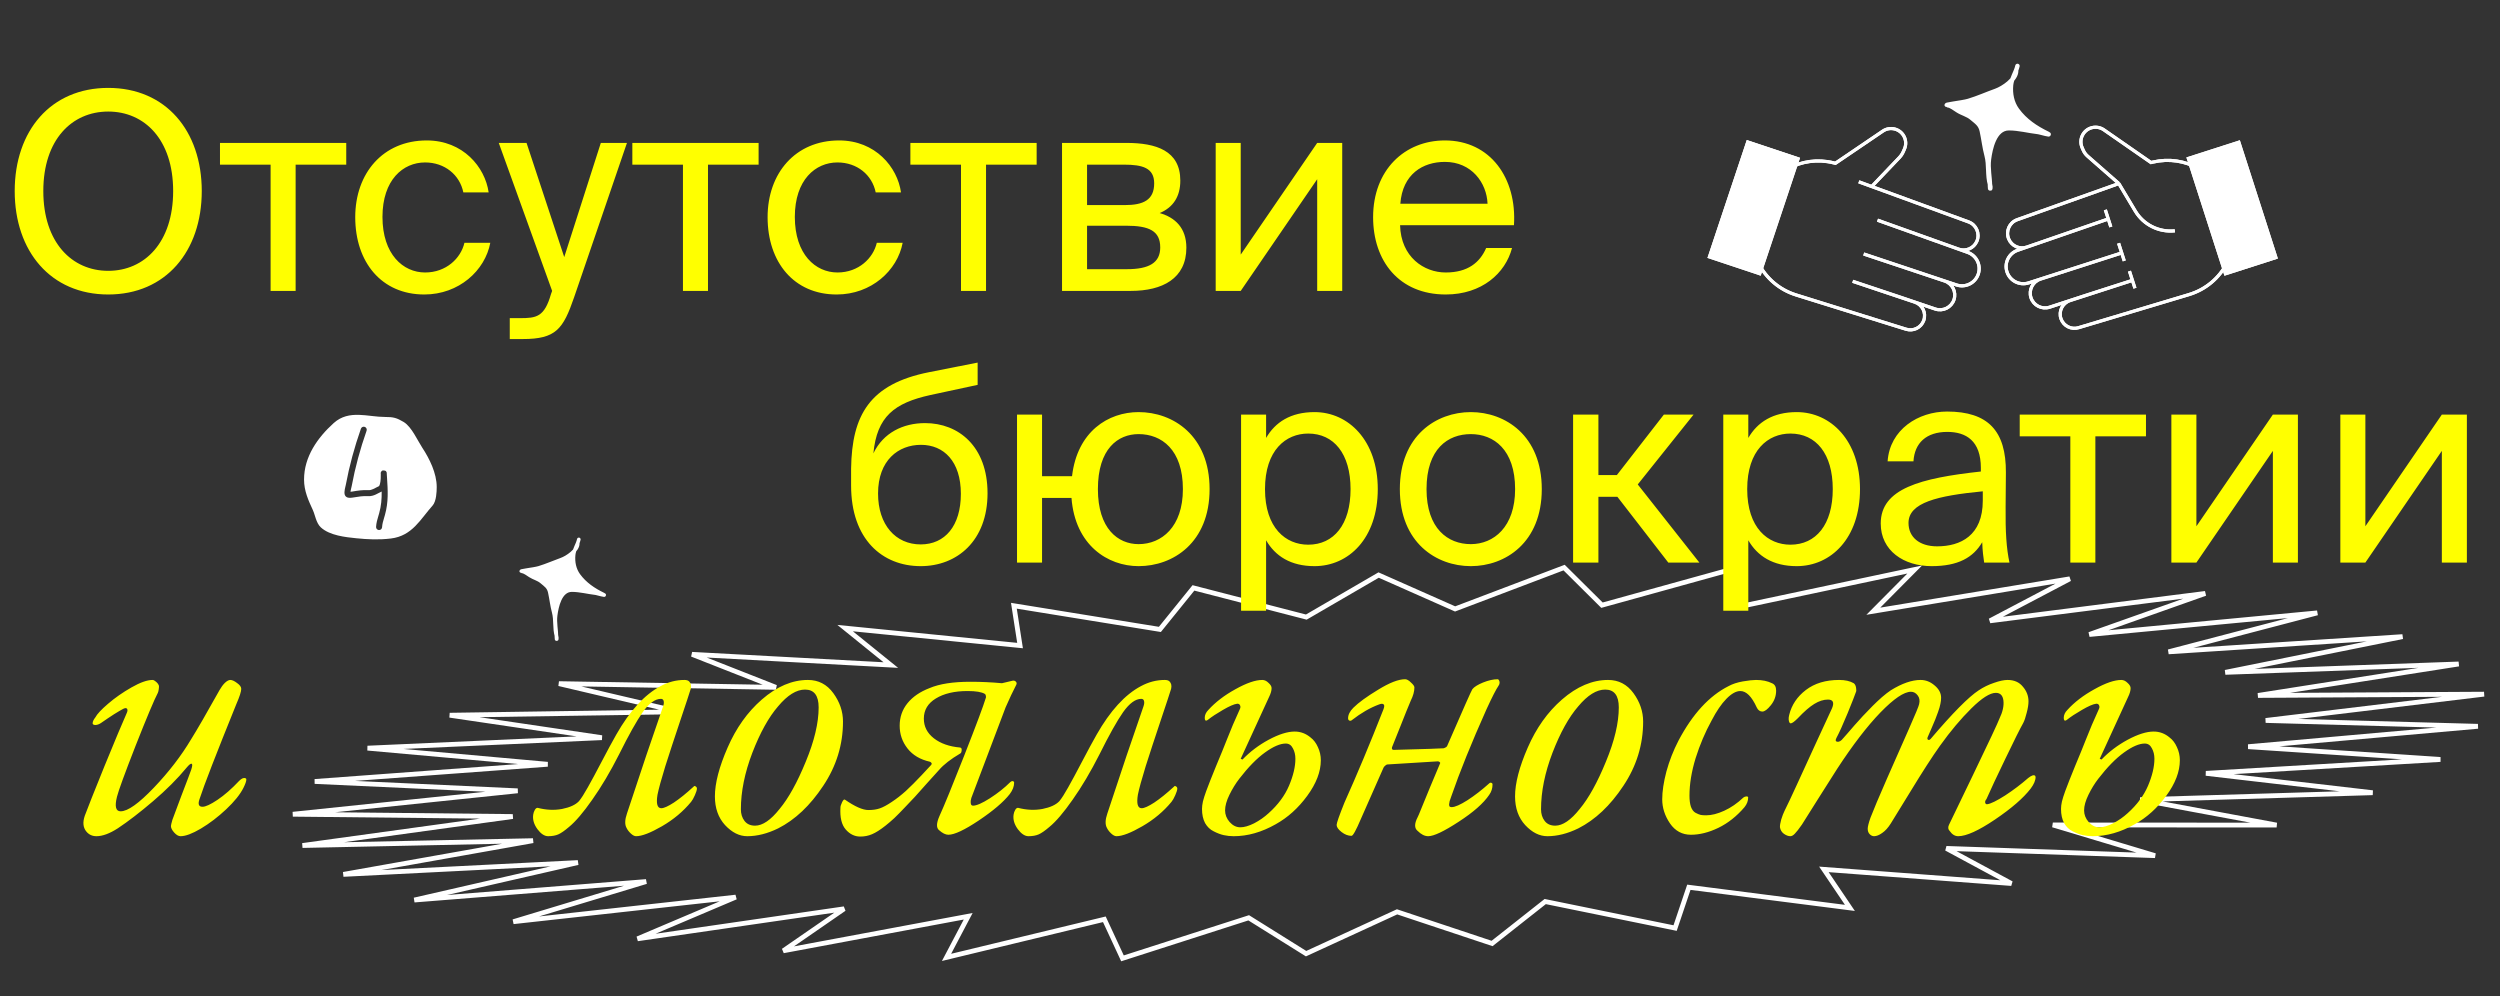 <?xml version="1.0" encoding="UTF-8"?> <svg xmlns="http://www.w3.org/2000/svg" width="2078" height="828" viewBox="0 0 2078 828" fill="none"><rect x="0" y="0" width="2078" height="828" fill="#333333" stroke="none"/> <g clip-path="url(#clip0_1183_62)"> <path d="M1145.91 477.978L1209.48 506.141L1300.08 471.774L1331.57 503.028L1450.05 470.222L1448.57 503.667L1591.52 473.368L1557.11 508.042L1720.42 481.12L1654.06 516.026L1833.03 493.256L1736.64 527.39L1926.12 509.426L1802.47 541.805L1997.01 529.165L1849.66 558.859L2043.66 551.906L1876.85 578.06L2064.73 576.994L1883.25 598.855L2059.62 603.708L1868.69 620.647L2028.46 631.278L1833.58 642.809L1972.16 658.912L1778.93 664.702L1892.33 685.815L1706.32 685.698L1791.28 711.213L1617.83 705.193L1671.9 734.375L1516.01 722.624L1537.64 754.635L1403.78 737.492L1392.35 771.41L1284.39 749.368L1240.22 784.218L1161.25 757.91L1085.62 792.689L1037.92 762.873L933.005 796.581L917.939 764.114L786.756 795.781L804.763 761.598L651.084 790.312L701.646 755.396L529.893 780.332L611.555 745.688L426.669 766.128L537.082 732.751L344.381 748.109L480.369 716.96L285.396 726.792L443.047 698.767L251.413 702.791L426.191 678.697L243.407 676.796L430.285 657.326L261.61 649.556L455.211 635.27L305.498 621.854L500.253 613.162L373.809 594.487L564.114 591.64L464.576 568.242L644.957 571.322L575.189 543.874L740.457 552.792L702.466 522.085L847.867 536.584L842.746 503.5L964.096 523.164L991.992 488.656L1085.8 512.918L1145.91 477.978Z" stroke="white" stroke-width="4"></path> <path d="M36.002 158.805C36.002 201.563 59.781 225.114 89.963 225.114C120.145 225.114 143.925 201.563 143.925 158.805C143.925 116.047 120.145 92.725 89.963 92.725C59.781 92.725 36.002 116.047 36.002 158.805ZM167.705 158.805C167.705 208.88 137.752 244.778 89.963 244.778C42.175 244.778 12.222 208.88 12.222 158.805C12.222 108.73 42.175 73.061 89.963 73.061C137.752 73.061 167.705 108.73 167.705 158.805ZM287.799 136.854H245.727V241.806H224.92V136.854H182.848V118.791H287.799V136.854ZM354.721 116.733C384.903 116.733 403.195 138.912 406.167 159.948H385.131C382.159 145.315 369.583 135.025 353.349 135.025C335.057 135.025 317.908 149.43 317.908 180.298C317.908 211.395 335.057 226.486 353.349 226.486C370.955 226.486 383.074 214.596 386.046 201.792H407.539C403.195 224.885 381.473 244.778 352.663 244.778C317.222 244.778 295.271 218.026 295.271 180.527C295.271 143.943 318.365 116.733 354.721 116.733ZM423.718 281.82V264.442H432.178C445.897 264.442 452.528 263.528 458.016 244.321L458.931 241.806L414.572 118.791H437.666L468.991 213.681L499.402 118.791H521.124L477.223 247.065C468.077 273.588 462.132 281.82 434.465 281.82H423.718ZM630.553 136.854H588.481V241.806H567.674V136.854H525.602V118.791H630.553V136.854ZM697.475 116.733C727.657 116.733 745.949 138.912 748.922 159.948H727.886C724.913 145.315 712.337 135.025 696.103 135.025C677.811 135.025 660.662 149.43 660.662 180.298C660.662 211.395 677.811 226.486 696.103 226.486C713.709 226.486 725.828 214.596 728.8 201.792H750.294C745.949 224.885 724.227 244.778 695.417 244.778C659.976 244.778 638.026 218.026 638.026 180.527C638.026 143.943 661.119 116.733 697.475 116.733ZM861.661 136.854H819.589V241.806H798.782V136.854H756.71V118.791H861.661V136.854ZM882.756 118.791H936.261C960.955 118.791 981.077 125.193 981.077 150.116C981.077 163.149 975.36 172.296 963.928 177.097C976.732 180.756 986.107 189.444 986.107 205.907C986.107 231.516 966.214 241.806 939.919 241.806H882.756V118.791ZM903.564 170.466H934.889C950.209 170.466 959.355 166.351 959.355 152.403C959.355 139.598 949.751 136.854 934.203 136.854H903.564V170.466ZM903.564 187.615V223.742H936.718C955.01 223.742 964.385 218.483 964.385 205.679C964.385 191.96 955.239 187.615 936.032 187.615H903.564ZM1094.85 241.806V148.973L1031.29 241.806H1010.48V118.791H1031.29V211.624L1094.85 118.791H1115.66V241.806H1094.85ZM1258.4 187.158H1163.74C1164.42 213.681 1183.63 226.486 1201.69 226.486C1219.98 226.486 1230.04 218.255 1235.3 206.136H1256.8C1251.31 227.172 1231.64 244.778 1201.69 244.778C1162.82 244.778 1141.33 216.883 1141.33 180.527C1141.33 141.428 1167.39 116.733 1201.01 116.733C1238.73 116.733 1260.91 148.058 1258.4 187.158ZM1201.01 134.568C1182.71 134.568 1165.79 144.629 1163.96 169.323H1236.45C1235.76 151.946 1223.18 134.568 1201.01 134.568Z" fill="#FFFF00"></path> <path d="M768.94 351.681C796.835 351.681 820.844 371.116 820.844 409.987C820.844 449.544 795.464 470.58 765.281 470.58C733.499 470.58 707.433 448.401 707.433 403.585V389.409C708.119 345.05 722.752 319.212 772.141 309.38L812.612 301.378V319.898L773.284 328.358C743.331 334.989 728.926 346.193 725.953 376.833C734.185 359.684 750.648 351.681 768.94 351.681ZM765.281 452.516C785.403 452.516 798.665 437.197 798.665 410.444C798.665 383.464 784.488 369.744 765.51 369.744C746.761 369.744 729.84 382.549 729.84 410.216C729.84 436.282 744.474 452.516 765.281 452.516ZM946.413 342.535C974.994 342.535 1005.41 361.97 1005.41 406.557C1005.41 451.144 974.994 470.58 946.413 470.58C920.804 470.58 893.594 453.202 890.622 413.874H866.156V467.607H845.349V344.593H866.156V395.811H891.079C895.424 358.541 921.261 342.535 946.413 342.535ZM946.413 452.288C965.391 452.288 983.226 438.111 983.226 406.557C983.226 373.632 965.391 360.827 946.413 360.827C929.264 360.827 912.573 372.946 912.573 406.557C912.573 439.483 929.264 452.288 946.413 452.288ZM1031.58 344.593H1052.38V364.028C1059.93 350.995 1072.73 342.535 1092.63 342.535C1120.98 342.535 1145.21 366.315 1145.21 406.557C1145.21 447.486 1120.98 470.58 1092.63 470.58C1072.73 470.58 1059.93 462.12 1052.38 449.087V507.621H1031.58V344.593ZM1051.47 406.557C1051.47 439.026 1068.85 452.745 1087.37 452.745C1108.63 452.745 1122.58 436.053 1122.58 406.557C1122.58 377.061 1108.63 360.37 1087.37 360.37C1068.85 360.37 1051.47 374.089 1051.47 406.557ZM1185.73 406.557C1185.73 439.483 1203.56 452.288 1222.54 452.288C1241.52 452.288 1259.36 438.111 1259.36 406.557C1259.36 373.632 1241.52 360.827 1222.54 360.827C1203.56 360.827 1185.73 372.946 1185.73 406.557ZM1222.54 342.535C1251.12 342.535 1281.53 361.97 1281.53 406.557C1281.53 451.144 1251.12 470.58 1222.54 470.58C1193.96 470.58 1163.55 451.144 1163.55 406.557C1163.55 361.97 1193.96 342.535 1222.54 342.535ZM1386.68 467.607L1344.38 412.96H1328.6V467.607H1307.56V344.593H1328.6V394.896H1343.92L1383.02 344.593H1407.71L1361.3 402.67L1412.52 467.607H1386.68ZM1432.39 344.593H1453.19V364.028C1460.74 350.995 1473.54 342.535 1493.44 342.535C1521.79 342.535 1546.03 366.315 1546.03 406.557C1546.03 447.486 1521.79 470.58 1493.44 470.58C1473.54 470.58 1460.74 462.12 1453.19 449.087V507.621H1432.39V344.593ZM1452.28 406.557C1452.28 439.026 1469.66 452.745 1488.18 452.745C1509.44 452.745 1523.39 436.053 1523.39 406.557C1523.39 377.061 1509.44 360.37 1488.18 360.37C1469.66 360.37 1452.28 374.089 1452.28 406.557ZM1648.09 416.161V408.387C1610.36 412.045 1586.35 417.761 1586.35 434.682C1586.35 446.343 1595.27 454.117 1610.13 454.117C1629.57 454.117 1648.09 445.2 1648.09 416.161ZM1605.56 470.58C1582.47 470.58 1563.26 457.775 1563.26 435.139C1563.26 406.1 1596.19 397.411 1646.49 391.924V388.951C1646.49 366.315 1634.14 358.998 1618.59 358.998C1601.22 358.998 1591.38 368.144 1590.47 383.464H1568.98C1570.81 356.94 1594.59 342.078 1618.37 342.078C1652.43 342.078 1667.53 358.083 1667.3 392.838L1667.07 421.191C1666.84 441.998 1667.75 455.946 1670.27 467.607H1649.23C1648.55 463.034 1647.86 458.004 1647.63 450.687C1640.09 463.492 1627.51 470.58 1605.56 470.58ZM1783.74 362.656H1741.67V467.607H1720.86V362.656H1678.79V344.593H1783.74V362.656ZM1889.21 467.607V374.775L1825.65 467.607H1804.84V344.593H1825.65V437.425L1889.21 344.593H1910.02V467.607H1889.21ZM2029.66 467.607V374.775L1966.1 467.607H1945.29V344.593H1966.1V437.425L2029.66 344.593H2050.47V467.607H2029.66Z" fill="#FFFF00"></path> <rect x="1496.2" y="131.157" width="103.31" height="46.688" transform="rotate(108.447 1496.2 131.157)" fill="white"></rect> <path d="M1636.23 184.428C1642.73 186.801 1645.9 194.14 1643.18 200.497V200.497C1640.67 206.354 1634.04 209.248 1628.04 207.104L1560.59 183.003L1635.58 209.8C1642.91 212.419 1646.8 220.416 1644.34 227.798V227.798C1641.84 235.293 1633.74 239.342 1626.24 236.842L1549.12 211.115L1616.38 233.552C1622.82 235.699 1626.29 242.658 1624.15 249.095V249.095C1621.99 255.553 1615 259.028 1608.55 256.843L1580.02 247.177L1539.97 233.819L1591.64 251.152C1597.92 253.258 1601.24 260.107 1599.02 266.342V266.342C1596.85 272.403 1590.24 275.621 1584.14 273.584L1583.81 273.477L1492.89 245.156C1464.69 236.371 1449.2 206.138 1458.55 178.117L1461.31 169.837C1470.01 143.739 1497.32 128.718 1524.02 135.335L1525.57 135.719L1565.05 108.943C1567.92 106.998 1571.48 106.371 1574.84 107.218V107.218C1582.16 109.065 1586.04 117.077 1582.94 123.967L1581.75 126.624C1581.07 128.137 1580.14 129.523 1578.99 130.723L1555.78 155.037L1545.04 151.116L1636.23 184.428Z" stroke="white" stroke-width="2.637"></path> <rect width="103.31" height="46.688" transform="matrix(0.306 0.952 0.952 -0.306 1817.32 130.85)" fill="white"></rect> <path d="M1763.56 210.24L1686.17 235.145C1678.65 237.565 1670.59 233.43 1668.17 225.909V225.909C1665.78 218.5 1669.76 210.545 1677.11 208.005L1752.39 182.007M1763.56 210.24L1696.06 231.96C1689.61 234.038 1686.05 240.959 1688.13 247.419V247.419C1690.22 253.899 1697.18 257.449 1703.65 255.333L1732.28 245.971L1772.47 233.039M1763.56 210.24L1760.98 202.202M1763.56 210.24L1765.69 216.859M1752.39 182.007L1684.7 205.385C1678.67 207.467 1672.06 204.499 1669.62 198.61V198.61C1666.96 192.226 1670.2 184.923 1676.72 182.606L1761.18 152.569M1752.39 182.007L1749.96 174.442M1752.39 182.007L1754.52 188.626M1772.47 233.039L1720.62 249.822C1714.32 251.861 1710.92 258.674 1713.08 264.933V264.933C1715.18 271.016 1721.76 274.304 1727.88 272.333L1728.2 272.229L1819.42 244.876C1847.72 236.392 1863.53 206.326 1854.48 178.207L1851.8 169.898C1843.38 143.709 1816.24 128.398 1789.46 134.731L1787.91 135.098L1748.72 107.903C1745.87 105.929 1742.32 105.263 1738.95 106.075V106.075C1731.61 107.844 1727.64 115.814 1730.66 122.736L1731.58 124.826C1732.4 126.721 1733.64 128.41 1735.19 129.773L1761.18 152.569M1772.47 233.039L1770 225.386M1772.47 233.039L1774.57 239.57M1761.18 152.569L1774.84 175.411C1781.67 186.83 1794.5 193.246 1807.74 191.851V191.851" stroke="white" stroke-width="2.637"></path> <path fill-rule="evenodd" clip-rule="evenodd" d="M309.376 345.794C313.036 346.209 316.634 346.586 320.189 346.586C323.532 346.586 325.945 346.751 328.257 347.38C330.571 348.01 332.675 349.076 335.443 350.704C338.91 352.743 341.851 356.797 344.327 360.799C345.499 362.692 346.608 364.649 347.645 366.476L347.879 366.89C348.993 368.852 350.01 370.628 350.96 372.072C356.911 381.117 363 393.263 363 404.807C363 406.775 362.918 409.702 362.473 412.557C362.041 415.322 361.217 418.394 359.481 420.335C357.324 422.745 355.345 425.236 353.366 427.728L353.365 427.73L353.363 427.731C353.038 428.141 352.713 428.55 352.387 428.959C350.092 431.839 347.762 434.695 345.199 437.266C340.03 442.451 333.871 446.518 324.905 447.605C314.918 448.816 305.799 448.39 295.93 447.38C291.586 446.936 286.134 446.365 280.891 445.094C275.672 443.829 270.452 441.823 266.692 438.377C264.601 436.459 263.414 433.684 262.526 431.124C262.19 430.153 261.899 429.227 261.622 428.348C261.119 426.748 260.665 425.303 260.072 424.018C256.367 415.991 252.723 408.088 252.723 398.643C252.723 379.623 263.916 363.828 277.373 351.653C283.823 345.818 291.086 344.625 298.405 344.831C301.744 344.925 305.147 345.313 308.494 345.694C308.788 345.728 309.082 345.761 309.376 345.794ZM304.706 358.006C305.164 356.704 304.478 355.277 303.176 354.819C301.873 354.361 300.446 355.046 299.988 356.349C294.628 371.608 290.352 387.285 287.4 403.161C287.37 403.321 287.304 403.587 287.198 404.015L287.198 404.015C287.168 404.136 287.135 404.271 287.098 404.42C286.948 405.033 286.767 405.793 286.617 406.578C286.47 407.352 286.34 408.224 286.313 409.053C286.29 409.792 286.328 410.901 286.845 411.88C287.496 413.111 288.7 413.495 289.276 413.628C289.951 413.784 290.649 413.8 291.195 413.783C292.254 413.75 293.309 413.569 293.713 413.499H293.713L293.771 413.489C298.092 412.751 301.798 412.176 305.88 412.399C308.429 412.539 310.485 411.88 312.279 411.057C313.063 410.696 313.829 410.289 314.536 409.913L314.762 409.792C315.555 409.372 316.298 408.985 317.079 408.643C317.136 408.618 317.192 408.593 317.247 408.566C317.339 414.621 316.908 420.474 315.135 426.729C314.95 427.378 314.752 428.04 314.549 428.714L314.549 428.714C313.696 431.554 312.776 434.618 312.594 437.945C312.519 439.323 313.576 440.502 314.954 440.578C316.333 440.653 317.512 439.596 317.587 438.218C317.733 435.541 318.438 433.182 319.266 430.406C319.486 429.669 319.715 428.902 319.945 428.092C323.019 417.249 322.373 407.444 321.697 397.173C321.628 396.13 321.559 395.082 321.493 394.028C321.492 393.972 321.49 393.918 321.488 393.867C321.481 393.648 321.472 393.466 321.465 393.332C321.461 393.267 321.457 393.203 321.452 393.146C321.45 393.122 321.446 393.076 321.441 393.025C321.438 393.005 321.431 392.945 321.418 392.871C321.413 392.84 321.397 392.753 321.368 392.645C321.351 392.587 321.303 392.442 321.27 392.356C321.205 392.21 320.954 391.8 320.745 391.556C320.174 391.118 318.509 390.841 317.588 391.207C317.166 391.554 316.711 392.198 316.613 392.425C316.503 392.72 316.475 392.976 316.472 393.002L316.472 393.004C316.457 393.13 316.455 393.233 316.455 393.247C316.453 393.311 316.454 393.366 316.454 393.389C316.455 393.427 316.456 393.469 316.458 393.513C316.459 393.536 316.46 393.56 316.461 393.585C316.467 393.728 316.478 393.933 316.495 394.205L316.498 394.255C316.52 395.056 316.529 396.37 316.445 397.825C316.353 399.445 316.152 401.114 315.783 402.422C315.599 403.075 315.4 403.539 315.217 403.835C315.124 403.986 315.059 404.056 315.033 404.081C314.077 404.501 313.202 404.96 312.418 405.376L312.202 405.491L312.202 405.491C311.473 405.879 310.836 406.217 310.192 406.513C308.834 407.136 307.613 407.487 306.153 407.407C301.448 407.15 297.24 407.824 292.929 408.561L292.904 408.565C292.558 408.624 291.949 408.728 291.34 408.77C291.376 408.401 291.441 407.975 291.529 407.512C291.653 406.862 291.808 406.207 291.954 405.613C291.978 405.516 292.003 405.416 292.028 405.314L292.028 405.314C292.14 404.863 292.256 404.394 292.315 404.075C295.217 388.47 299.425 373.04 304.706 358.006Z" fill="white"></path> <path d="M126.824 565.175C127.63 565.175 128.586 565.679 129.694 566.685C130.902 567.692 131.707 568.8 132.11 570.008C132.211 570.41 132.16 571.367 131.959 572.877C131.758 574.287 131.506 575.293 131.204 575.897C128.184 581.636 122.042 596.235 112.78 619.693C103.618 643.151 98.433 657.347 97.225 662.28C95.211 670.334 96.218 674.361 100.245 674.361C106.185 674.361 115.397 667.817 127.881 654.729C140.366 641.641 150.736 628.15 158.991 614.256C163.723 606.705 171.576 593.114 182.55 573.481C183.859 571.166 185.319 569.202 186.93 567.591C188.641 565.981 190.151 565.175 191.46 565.175C192.97 565.175 194.833 566.031 197.048 567.742C199.364 569.353 200.521 570.964 200.521 572.575C200.521 574.79 199.162 579.019 196.444 585.261C179.731 626.539 169.512 652.917 165.787 664.394C164.378 668.522 165.233 670.586 168.354 670.586C170.871 670.586 174.999 668.673 180.738 664.847C186.577 660.921 192.618 655.635 198.86 648.99C200.874 646.977 202.585 646.272 203.995 646.876C204.498 646.977 204.75 647.329 204.75 647.933C204.75 649.343 203.944 651.658 202.334 654.88C199.615 660.317 194.833 666.257 187.987 672.7C181.241 679.043 174.244 684.379 166.995 688.708C159.847 692.937 154.209 695.051 150.081 695.051C148.37 695.051 146.608 694.044 144.796 692.031C142.983 690.017 142.077 688.205 142.077 686.594C142.077 685.99 142.48 684.278 143.285 681.459C143.688 680.151 146.205 673.405 150.836 661.223C155.568 648.94 158.287 641.741 158.991 639.627C159.998 636.506 160.048 634.895 159.142 634.795C158.337 634.694 156.978 635.801 155.065 638.117C147.514 647.279 138.251 656.541 127.277 665.904C116.303 675.268 106.487 682.818 97.829 688.557C91.083 692.886 85.194 695.051 80.16 695.051C76.737 695.051 73.968 693.793 71.854 691.276C69.035 687.953 68.582 683.523 70.495 677.986C72.609 672.247 78.045 658.555 86.805 636.909C95.664 615.263 101.806 600.614 105.229 592.963C105.933 591.452 106.135 590.345 105.833 589.64C105.631 588.935 105.128 588.583 104.323 588.583C103.517 588.583 101.806 589.388 99.188 590.999C96.57 592.509 93.399 594.523 89.674 597.04C85.949 599.557 84.036 600.866 83.935 600.967C82.425 601.973 80.915 602.527 79.405 602.628C77.894 602.628 77.089 602.175 76.988 601.269C76.988 599.859 77.743 598.198 79.254 596.285C80.663 593.567 84.187 589.791 89.825 584.959C95.564 580.025 102.057 575.495 109.306 571.367C116.555 567.239 122.394 565.175 126.824 565.175ZM568.855 565.175C570.667 565.175 571.976 565.578 572.782 566.383C574.292 567.893 574.745 569.957 574.141 572.575C573.134 575.897 570.214 584.757 565.382 599.154C560.549 613.551 556.421 626.136 552.998 636.909C549.676 647.682 547.511 655.585 546.504 660.619C545.296 668.069 546.353 671.794 549.676 671.794C551.79 671.794 555.264 670.234 560.096 667.113C564.929 663.891 570.416 659.461 576.557 653.823C576.96 653.219 577.514 653.169 578.218 653.672C578.923 654.075 579.275 654.679 579.275 655.484C579.275 656.592 578.722 658.404 577.614 660.921C576.507 663.438 575.45 665.3 574.443 666.509C567.899 674.462 559.844 681.208 550.28 686.745C540.715 692.282 533.517 695.051 528.684 695.051C527.375 695.051 525.916 694.296 524.305 692.786C522.795 691.376 521.637 689.866 520.831 688.255C519.22 685.436 519.321 681.409 521.133 676.174C532.51 641.54 542.528 611.84 551.186 587.073C551.79 585.361 551.941 583.901 551.639 582.693C551.337 581.485 550.582 580.881 549.374 580.881C544.541 580.881 539.507 584.556 534.272 591.905C529.137 599.255 522.593 610.934 514.64 626.942C507.29 641.439 499.84 654.024 492.289 664.696C484.839 675.368 478.395 682.919 472.959 687.349C469.334 690.47 466.364 692.534 464.048 693.541C461.733 694.548 458.914 695.051 455.591 695.051C452.571 695.051 449.601 693.088 446.681 689.161C443.762 685.134 442.604 681.107 443.208 677.08C443.409 675.67 443.862 674.361 444.567 673.153C445.272 671.945 446.077 671.391 446.983 671.492C454.031 673.304 460.776 673.606 467.22 672.398C473.764 671.089 478.446 668.925 481.265 665.904C483.177 663.589 485.594 659.813 488.513 654.578C491.534 649.242 495.41 642.044 500.142 632.982C504.874 623.921 508.901 616.471 512.223 610.632C523.499 590.798 535.782 577.357 549.072 570.31C555.415 566.887 562.009 565.175 568.855 565.175ZM671.548 565.175C680.307 565.175 687.354 568.85 692.69 576.2C698.026 583.549 700.694 591.402 700.694 599.758C700.694 618.988 695.207 636.808 684.233 653.219C673.36 669.63 660.876 681.409 646.781 688.557C637.921 692.886 629.363 695.051 621.108 695.051C614.563 695.051 608.422 691.98 602.683 685.839C597.045 679.697 594.226 671.744 594.226 661.978C594.226 651.004 597.75 637.463 604.798 621.354C611.845 605.145 621.309 591.855 633.189 581.485C645.673 570.612 658.46 565.175 671.548 565.175ZM669.131 573.179C661.983 573.179 654.533 577.81 646.781 587.073C638.928 596.134 631.78 609.021 625.336 625.734C618.993 642.346 615.822 658.001 615.822 672.7C615.822 676.526 616.829 679.748 618.842 682.365C620.856 684.983 623.776 686.292 627.601 686.292C633.844 686.292 640.639 681.661 647.989 672.398C655.439 663.438 662.688 650.35 669.736 633.133C676.884 615.917 680.458 600.866 680.458 587.979C680.458 578.112 676.682 573.179 669.131 573.179ZM798.101 626.338C790.248 630.969 784.409 635.499 780.583 639.929C778.67 642.044 775.348 645.718 770.616 650.954C765.985 656.189 762.612 659.964 760.498 662.28C758.383 664.495 755.615 667.415 752.192 671.039C748.869 674.563 745.949 677.533 743.432 679.949C740.916 682.265 738.449 684.379 736.033 686.292C731.703 689.715 727.978 692.081 724.857 693.39C721.837 694.699 718.565 695.353 715.041 695.353C710.41 695.353 706.383 693.39 702.96 689.463C699.536 685.537 698.077 679.446 698.58 671.19C698.58 670.183 699.033 668.723 699.939 666.811C700.845 664.898 701.651 664.193 702.355 664.696C710.611 670.435 717.105 673.304 721.837 673.304C725.461 673.304 728.582 672.851 731.2 671.945C733.918 671.039 737.291 669.227 741.318 666.509C745.144 663.992 749.02 660.971 752.947 657.447C756.873 653.823 761.253 649.443 766.085 644.309C770.918 639.073 773.586 636.204 774.089 635.701C774.492 635.197 774.542 634.694 774.24 634.191C773.938 633.687 773.485 633.335 772.881 633.133C764.827 631.321 758.635 627.646 754.306 622.109C749.977 616.572 747.812 610.279 747.812 603.232C747.812 596.084 749.977 589.841 754.306 584.506C758.635 579.17 764.726 574.991 772.579 571.971C780.835 568.447 792.161 566.685 806.558 566.685C815.418 566.685 824.177 567.088 832.835 567.893C836.258 567.088 839.228 566.383 841.745 565.779C842.853 565.578 843.759 565.88 844.464 566.685C845.169 567.39 845.219 568.296 844.615 569.404C841.997 574.438 839.077 580.629 835.856 587.979C832.231 597.443 827.147 610.883 820.603 628.301C814.059 645.718 809.981 656.491 808.37 660.619C807.565 662.431 807.062 664.092 806.86 665.602C806.76 667.012 806.86 668.069 807.162 668.774C807.565 669.378 808.068 669.68 808.672 669.68C811.693 669.68 816.425 667.616 822.868 663.488C829.412 659.26 835 654.83 839.631 650.199C840.235 649.594 840.789 649.292 841.292 649.292C841.796 649.192 842.199 649.292 842.501 649.594C842.803 649.796 842.954 650.098 842.954 650.501C842.954 653.622 841.745 656.793 839.329 660.015C834.195 666.559 825.637 673.858 813.656 681.912C801.776 689.866 793.319 693.843 788.285 693.843C785.969 693.843 783.402 692.584 780.583 690.067C778.167 688.154 778.267 684.228 780.885 678.288C784.711 669.932 791.557 653.219 801.424 628.15C811.29 603.081 817.331 586.922 819.546 579.673C819.546 578.163 819.244 577.206 818.64 576.804C816.022 575.193 811.24 574.387 804.293 574.387C793.42 574.387 784.61 576.451 777.865 580.579C771.22 584.606 767.897 590.194 767.897 597.342C767.897 603.886 770.666 609.323 776.203 613.652C781.741 617.981 789.04 620.549 798.101 621.354C799.108 621.555 799.511 622.361 799.309 623.77C799.209 625.18 798.806 626.036 798.101 626.338ZM968.148 565.175C969.96 565.175 971.269 565.578 972.074 566.383C973.585 567.893 974.038 569.957 973.434 572.575C972.427 575.897 969.507 584.757 964.674 599.154C959.842 613.551 955.714 626.136 952.291 636.909C948.969 647.682 946.804 655.585 945.797 660.619C944.589 668.069 945.646 671.794 948.969 671.794C951.083 671.794 954.556 670.234 959.389 667.113C964.221 663.891 969.708 659.461 975.85 653.823C976.253 653.219 976.806 653.169 977.511 653.672C978.216 654.075 978.568 654.679 978.568 655.484C978.568 656.592 978.014 658.404 976.907 660.921C975.799 663.438 974.742 665.3 973.736 666.509C967.191 674.462 959.137 681.208 949.573 686.745C940.008 692.282 932.81 695.051 927.977 695.051C926.668 695.051 925.208 694.296 923.597 692.786C922.087 691.376 920.929 689.866 920.124 688.255C918.513 685.436 918.614 681.409 920.426 676.174C931.803 641.54 941.82 611.84 950.479 587.073C951.083 585.361 951.234 583.901 950.932 582.693C950.63 581.485 949.875 580.881 948.667 580.881C943.834 580.881 938.8 584.556 933.565 591.905C928.43 599.255 921.886 610.934 913.932 626.942C906.583 641.439 899.132 654.024 891.582 664.696C884.131 675.368 877.688 682.919 872.251 687.349C868.627 690.47 865.657 692.534 863.341 693.541C861.025 694.548 858.206 695.051 854.884 695.051C851.864 695.051 848.894 693.088 845.974 689.161C843.054 685.134 841.896 681.107 842.501 677.08C842.702 675.67 843.155 674.361 843.86 673.153C844.564 671.945 845.37 671.391 846.276 671.492C853.324 673.304 860.069 673.606 866.512 672.398C873.057 671.089 877.738 668.925 880.557 665.904C882.47 663.589 884.886 659.813 887.806 654.578C890.826 649.242 894.703 642.044 899.434 632.982C904.166 623.921 908.194 616.471 911.516 610.632C922.792 590.798 935.075 577.357 948.364 570.31C954.707 566.887 961.302 565.175 968.148 565.175ZM1031.27 630.717L1032.78 631.321C1038.93 624.878 1046.17 619.391 1054.53 614.86C1062.99 610.33 1070.19 608.064 1076.13 608.064C1081.06 608.064 1085.49 609.726 1089.42 613.048C1091.93 614.961 1093.95 617.629 1095.46 621.052C1097.07 624.475 1097.87 628.099 1097.87 631.925C1097.87 641.389 1094.1 651.256 1086.55 661.525C1079.1 671.693 1070.39 679.546 1060.42 685.084C1048.74 691.729 1037.06 695.051 1025.38 695.051C1022.56 695.051 1019.8 694.749 1017.08 694.145C1014.46 693.541 1011.69 692.484 1008.77 690.973C1005.85 689.564 1003.49 687.299 1001.67 684.178C999.962 680.956 999.107 677.029 999.107 672.398C999.107 670.586 999.358 668.522 999.862 666.206C1000.47 663.79 1001.37 660.921 1002.58 657.598C1003.79 654.276 1004.95 651.256 1006.05 648.537C1007.16 645.718 1008.72 641.842 1010.74 636.909C1012.85 631.875 1014.56 627.747 1015.87 624.525C1016.88 622.109 1018.19 618.837 1019.8 614.709C1021.51 610.581 1023.17 606.504 1024.78 602.477C1026.49 598.45 1028.45 594.02 1030.67 589.187C1031.17 588.08 1031.17 587.073 1030.67 586.167C1030.27 585.261 1029.46 584.858 1028.25 584.959C1025.74 585.261 1021.81 586.972 1016.47 590.093C1011.24 593.114 1007.11 595.832 1004.09 598.248C1003.18 598.953 1002.48 599.154 1001.98 598.852C1001.57 598.45 1001.37 597.745 1001.37 596.738C1001.37 594.322 1002.38 592.107 1004.39 590.093C1010.23 583.65 1017.73 577.911 1026.89 572.877C1036.06 567.742 1043.51 565.175 1049.24 565.175C1051.06 565.175 1052.77 565.981 1054.38 567.591C1056.09 569.102 1056.95 570.561 1056.95 571.971C1056.95 574.085 1056.24 576.552 1054.83 579.371C1054.33 580.579 1046.48 597.694 1031.27 630.717ZM1068.73 618.032C1064.09 618.032 1058.36 620.498 1051.51 625.432C1044.66 630.365 1037.52 637.664 1030.07 647.329C1027.05 651.256 1024.33 655.686 1021.91 660.619C1019.49 665.552 1018.29 669.881 1018.29 673.606C1018.29 677.13 1019.54 680.352 1022.06 683.272C1024.68 686.191 1027.65 687.651 1030.97 687.651C1034.19 687.651 1038.02 686.544 1042.45 684.329C1046.88 682.013 1050.91 679.194 1054.53 675.872C1062.28 668.925 1067.92 661.324 1071.44 653.068C1074.97 644.712 1076.73 637.261 1076.73 630.717C1076.73 627.395 1076.03 624.475 1074.62 621.958C1073.31 619.34 1071.34 618.032 1068.73 618.032ZM1149.97 638.117L1131.1 680.855C1127.17 690.118 1124.6 694.749 1123.39 694.749C1120.58 694.749 1117.81 693.692 1115.09 691.578C1112.37 689.463 1111.01 687.5 1111.01 685.688C1111.01 684.077 1113.18 677.885 1117.51 667.113C1128.08 643.554 1138.9 617.679 1149.97 589.489C1150.78 587.274 1150.78 585.915 1149.97 585.412C1149.27 584.808 1148.01 584.858 1146.2 585.563C1138.85 588.281 1131.35 592.61 1123.7 598.55C1123.19 599.054 1122.54 599.205 1121.73 599.003C1120.93 598.701 1120.53 598.047 1120.53 597.04C1120.53 594.12 1121.99 591.201 1124.91 588.281C1129.13 584.052 1135.98 579.069 1145.44 573.33C1154.91 567.491 1162.41 564.571 1167.95 564.571C1169.35 564.571 1170.97 565.477 1172.78 567.289C1174.69 569.001 1175.65 570.36 1175.65 571.367C1175.65 574.689 1174.64 578.364 1172.63 582.391C1170.61 587.123 1167.74 594.221 1164.02 603.685C1160.29 613.048 1157.98 618.837 1157.07 621.052C1156.87 621.555 1156.87 622.059 1157.07 622.562C1157.27 623.066 1157.68 623.317 1158.28 623.317C1184.76 622.612 1198.7 622.159 1200.11 621.958C1201.52 621.455 1202.43 620.851 1202.83 620.146C1216.12 589.539 1223.12 573.783 1223.82 572.877C1225.33 570.964 1228.3 569.102 1232.73 567.289C1237.26 565.477 1241.34 564.571 1244.96 564.571C1245.27 564.571 1245.57 564.823 1245.87 565.326C1246.27 565.83 1246.47 566.534 1246.47 567.44C1246.47 568.347 1246.17 569.202 1245.57 570.008C1243.56 572.927 1240.23 579.421 1235.6 589.489C1223.12 617.377 1213.35 641.54 1206.3 661.978C1205.7 663.589 1205.25 664.898 1204.94 665.904C1204.74 666.911 1204.59 667.817 1204.49 668.623C1204.49 669.428 1204.64 670.032 1204.94 670.435C1205.35 670.737 1205.9 670.888 1206.61 670.888C1209.32 670.888 1213.7 668.975 1219.74 665.149C1225.79 661.223 1231.83 656.541 1237.87 651.105C1238.37 650.601 1238.92 650.45 1239.53 650.652C1240.23 650.853 1240.59 651.306 1240.59 652.011C1240.59 655.232 1239.68 658.102 1237.87 660.619C1233.13 667.666 1224.63 675.167 1212.34 683.121C1200.16 691.074 1191.76 695.051 1187.12 695.051C1184.2 695.051 1181.29 693.591 1178.37 690.671C1175.55 688.457 1175.55 684.631 1178.37 679.194C1178.77 678.489 1179.78 676.123 1181.39 672.096C1183.1 667.968 1185.51 662.079 1188.63 654.427C1191.86 646.775 1194.63 640.181 1196.94 634.644C1197.24 634.241 1197.14 633.838 1196.64 633.435C1196.14 633.033 1195.63 632.831 1195.13 632.831L1153.45 635.399C1152.74 635.399 1152.04 635.751 1151.33 636.456C1150.63 637.06 1150.18 637.614 1149.97 638.117ZM1336.63 565.175C1345.39 565.175 1352.44 568.85 1357.78 576.2C1363.11 583.549 1365.78 591.402 1365.78 599.758C1365.78 618.988 1360.29 636.808 1349.32 653.219C1338.45 669.63 1325.96 681.409 1311.87 688.557C1303.01 692.886 1294.45 695.051 1286.19 695.051C1279.65 695.051 1273.51 691.98 1267.77 685.839C1262.13 679.697 1259.31 671.744 1259.31 661.978C1259.31 651.004 1262.84 637.463 1269.88 621.354C1276.93 605.145 1286.39 591.855 1298.27 581.485C1310.76 570.612 1323.54 565.175 1336.63 565.175ZM1334.22 573.179C1327.07 573.179 1319.62 577.81 1311.87 587.073C1304.01 596.134 1296.86 609.021 1290.42 625.734C1284.08 642.346 1280.91 658.001 1280.91 672.7C1280.91 676.526 1281.91 679.748 1283.93 682.365C1285.94 684.983 1288.86 686.292 1292.69 686.292C1298.93 686.292 1305.72 681.661 1313.07 672.398C1320.52 663.438 1327.77 650.35 1334.82 633.133C1341.97 615.917 1345.54 600.866 1345.54 587.979C1345.54 578.112 1341.77 573.179 1334.22 573.179ZM1459.56 565.175C1464.8 565.175 1469.23 566.081 1472.85 567.893C1475.17 568.8 1476.32 570.864 1476.32 574.085C1476.32 578.515 1474.86 582.542 1471.95 586.167C1469.13 589.69 1466.76 591.452 1464.85 591.452C1462.83 591.452 1461.27 590.295 1460.17 587.979C1456.04 578.918 1451.51 574.387 1446.57 574.387C1443.05 574.387 1439.17 576.552 1434.95 580.881C1430.82 585.11 1426.74 591.1 1422.71 598.852C1417.38 608.517 1412.95 618.938 1409.42 630.113C1406 641.288 1404.29 651.709 1404.29 661.374C1404.29 665.099 1404.69 668.17 1405.5 670.586C1406.4 673.002 1407.66 674.664 1409.27 675.57C1410.98 676.476 1412.44 677.08 1413.65 677.382C1414.86 677.583 1416.37 677.684 1418.18 677.684C1422.61 677.684 1427.6 676.425 1433.13 673.908C1438.67 671.391 1444.01 667.717 1449.14 662.884C1449.95 662.28 1450.8 661.978 1451.71 661.978C1452.61 661.978 1453.07 662.28 1453.07 662.884C1453.07 665.703 1452.06 668.371 1450.05 670.888C1443.6 678.439 1436.36 684.178 1428.3 688.104C1420.35 691.93 1412.75 693.843 1405.5 693.843C1398.25 693.843 1392.46 690.722 1388.13 684.48C1383.8 678.137 1381.64 671.442 1381.64 664.394C1381.64 657.85 1382.79 650.148 1385.11 641.288C1387.53 632.429 1390.9 623.821 1395.23 615.464C1406.91 593.416 1420.75 578.364 1436.76 570.31C1440.08 568.498 1444.06 567.189 1448.69 566.383C1453.42 565.578 1457.04 565.175 1459.56 565.175ZM1528.73 565.175C1533.66 565.175 1537.69 566.081 1540.81 567.893C1541.82 568.598 1542.47 569.857 1542.77 571.669C1543.07 573.38 1543.02 574.589 1542.62 575.293C1541.82 577.71 1539.5 583.599 1535.68 592.963C1531.85 602.225 1528.78 609.021 1526.46 613.35C1525.46 615.263 1525.66 616.32 1527.07 616.521C1528.68 616.823 1530.34 615.867 1532.05 613.652C1532.15 613.551 1533.31 612.243 1535.52 609.726C1537.74 607.108 1539.7 604.843 1541.41 602.93C1543.13 601.017 1545.44 598.45 1548.36 595.228C1551.38 592.006 1554.1 589.187 1556.52 586.771C1558.93 584.354 1561.5 581.938 1564.22 579.522C1567.04 577.106 1569.5 575.193 1571.62 573.783C1580.88 568.045 1589.14 565.175 1596.38 565.175C1600.61 565.175 1604.49 566.685 1608.01 569.706C1611.64 572.726 1613.45 576.149 1613.45 579.975C1613.45 581.586 1613.25 583.297 1612.85 585.11C1612.54 586.821 1611.89 589.086 1610.88 591.905C1609.88 594.624 1609.12 596.637 1608.62 597.946C1608.11 599.154 1607.01 601.772 1605.29 605.799C1603.58 609.726 1602.58 612.041 1602.27 612.746C1601.87 613.753 1601.97 614.457 1602.58 614.86C1603.18 615.263 1603.89 615.062 1604.69 614.256C1622.91 592.812 1636.25 579.321 1644.71 573.783C1648.64 571.166 1652.87 569.102 1657.4 567.591C1661.93 565.981 1665.7 565.175 1668.72 565.175C1674.16 565.175 1678.39 567.038 1681.41 570.763C1684.53 574.387 1686.09 578.465 1686.09 582.995C1686.09 585.613 1685.59 588.784 1684.58 592.509C1683.67 596.235 1682.72 599.054 1681.71 600.967C1679.19 605.396 1674.26 615.263 1666.91 630.566C1659.56 645.769 1654.33 656.944 1651.2 664.092C1650.5 664.898 1650.1 665.703 1650 666.509C1650 667.213 1650.2 667.767 1650.6 668.17C1651 668.472 1651.41 668.572 1651.81 668.472C1654.73 668.069 1659.66 665.653 1666.61 661.223C1673.55 656.692 1679.95 651.86 1685.79 646.725C1688.71 644.409 1690.67 643.805 1691.68 644.913L1691.98 645.819C1691.98 648.638 1690.62 651.86 1687.9 655.484C1681.86 663.337 1671.99 671.895 1658.3 681.157C1644.61 690.42 1634.39 695.051 1627.65 695.051C1624.93 695.051 1622.56 693.591 1620.55 690.671C1619.24 689.363 1619.04 687.701 1619.94 685.688C1620.14 685.184 1626.84 671.291 1640.03 644.007C1653.22 616.622 1660.52 601.067 1661.93 597.342C1664.64 591.704 1665.75 586.72 1665.25 582.391C1664.75 578.062 1662.63 575.897 1658.91 575.897C1654.07 575.897 1647.28 580.227 1638.52 588.885C1629.86 597.443 1621.2 607.762 1612.54 619.844C1606.2 628.704 1597.95 641.49 1587.78 658.202C1577.61 674.815 1572.22 683.574 1571.62 684.48C1569.4 688.003 1567.04 690.621 1564.52 692.333C1562 694.145 1559.74 695.051 1557.72 695.051C1556.41 695.051 1555.21 694.497 1554.1 693.39C1552.99 692.282 1552.44 690.772 1552.44 688.859C1552.44 687.148 1553.19 684.127 1554.7 679.798C1557.12 673.455 1561.7 662.582 1568.45 647.178C1575.29 631.774 1581.38 617.981 1586.72 605.799C1592.16 593.516 1594.97 586.67 1595.18 585.261C1595.88 582.341 1595.48 579.925 1593.97 578.012C1592.46 575.998 1590.6 574.991 1588.38 574.991C1582.64 574.991 1574.18 580.73 1563.01 592.207C1551.93 603.685 1539.95 619.29 1527.07 639.023C1524.15 643.554 1518.91 651.809 1511.36 663.79C1503.91 675.771 1499.38 682.97 1497.77 685.386C1495.25 689.01 1493.29 691.527 1491.88 692.937C1490.57 694.346 1489.31 695.051 1488.1 695.051C1486.49 695.051 1484.73 694.397 1482.82 693.088C1481.01 691.779 1479.9 689.967 1479.5 687.651C1479.4 686.242 1479.75 684.077 1480.55 681.157C1481.46 678.238 1482.37 675.872 1483.27 674.059C1485.69 669.227 1489.06 662.079 1493.39 652.615C1497.82 643.05 1503.06 631.623 1509.1 618.334C1515.24 605.044 1519.82 595.127 1522.84 588.583C1524.75 583.851 1523.59 581.485 1519.37 581.485C1515.74 581.485 1511.97 582.693 1508.04 585.11C1504.21 587.425 1499.63 591.402 1494.3 597.04C1491.48 599.859 1489.51 601.269 1488.41 601.269C1488.1 601.269 1487.75 601.017 1487.35 600.513C1487.05 599.909 1486.85 599.104 1486.75 598.097C1486.64 597.09 1486.8 595.782 1487.2 594.171C1489.21 585.915 1493.84 579.019 1501.09 573.481C1508.34 567.944 1517.55 565.175 1528.73 565.175ZM1745.29 630.717L1746.8 631.321C1752.94 624.878 1760.19 619.391 1768.55 614.86C1777 610.33 1784.2 608.064 1790.14 608.064C1795.07 608.064 1799.5 609.726 1803.43 613.048C1805.95 614.961 1807.96 617.629 1809.47 621.052C1811.08 624.475 1811.89 628.099 1811.89 631.925C1811.89 641.389 1808.11 651.256 1800.56 661.525C1793.11 671.693 1784.4 679.546 1774.44 685.084C1762.76 691.729 1751.08 695.051 1739.4 695.051C1736.58 695.051 1733.81 694.749 1731.09 694.145C1728.48 693.541 1725.71 692.484 1722.79 690.973C1719.87 689.564 1717.5 687.299 1715.69 684.178C1713.98 680.956 1713.12 677.029 1713.12 672.398C1713.12 670.586 1713.37 668.522 1713.88 666.206C1714.48 663.79 1715.39 660.921 1716.6 657.598C1717.8 654.276 1718.96 651.256 1720.07 648.537C1721.18 645.718 1722.74 641.842 1724.75 636.909C1726.86 631.875 1728.58 627.747 1729.88 624.525C1730.89 622.109 1732.2 618.837 1733.81 614.709C1735.52 610.581 1737.18 606.504 1738.79 602.477C1740.51 598.45 1742.47 594.02 1744.68 589.187C1745.19 588.08 1745.19 587.073 1744.68 586.167C1744.28 585.261 1743.48 584.858 1742.27 584.959C1739.75 585.261 1735.82 586.972 1730.49 590.093C1725.25 593.114 1721.13 595.832 1718.11 598.248C1717.2 598.953 1716.49 599.154 1715.99 598.852C1715.59 598.45 1715.39 597.745 1715.39 596.738C1715.39 594.322 1716.39 592.107 1718.41 590.093C1724.25 583.65 1731.75 577.911 1740.91 572.877C1750.07 567.742 1757.52 565.175 1763.26 565.175C1765.07 565.175 1766.78 565.981 1768.39 567.591C1770.11 569.102 1770.96 570.561 1770.96 571.971C1770.96 574.085 1770.26 576.552 1768.85 579.371C1768.34 580.579 1760.49 597.694 1745.29 630.717ZM1782.74 618.032C1778.11 618.032 1772.37 620.498 1765.53 625.432C1758.68 630.365 1751.53 637.664 1744.08 647.329C1741.06 651.256 1738.34 655.686 1735.93 660.619C1733.51 665.552 1732.3 669.881 1732.3 673.606C1732.3 677.13 1733.56 680.352 1736.08 683.272C1738.69 686.191 1741.66 687.651 1744.99 687.651C1748.21 687.651 1752.03 686.544 1756.46 684.329C1760.89 682.013 1764.92 679.194 1768.55 675.872C1776.3 668.925 1781.94 661.324 1785.46 653.068C1788.98 644.712 1790.75 637.261 1790.75 630.717C1790.75 627.395 1790.04 624.475 1788.63 621.958C1787.32 619.34 1785.36 618.032 1782.74 618.032Z" fill="#FFFF00"></path> <rect x="1496.2" y="131.157" width="103.31" height="46.688" transform="rotate(108.447 1496.2 131.157)" fill="white"></rect> <path d="M1636.23 184.428C1642.73 186.801 1645.9 194.14 1643.18 200.497V200.497C1640.67 206.354 1634.04 209.248 1628.04 207.104L1560.59 183.003L1635.58 209.8C1642.91 212.419 1646.8 220.416 1644.34 227.798V227.798C1641.84 235.293 1633.74 239.342 1626.24 236.842L1549.12 211.115L1616.38 233.552C1622.82 235.699 1626.29 242.658 1624.15 249.095V249.095C1621.99 255.553 1615 259.028 1608.55 256.843L1580.02 247.177L1539.97 233.819L1591.64 251.152C1597.92 253.258 1601.24 260.107 1599.02 266.342V266.342C1596.85 272.403 1590.24 275.621 1584.14 273.584L1583.81 273.477L1492.89 245.156C1464.69 236.371 1449.2 206.138 1458.55 178.117L1461.31 169.837C1470.01 143.739 1497.32 128.718 1524.02 135.335L1525.57 135.719L1565.05 108.943C1567.92 106.998 1571.48 106.371 1574.84 107.218V107.218C1582.16 109.065 1586.04 117.077 1582.94 123.967L1581.75 126.624C1581.07 128.137 1580.14 129.523 1578.99 130.723L1555.78 155.037L1545.04 151.116L1636.23 184.428Z" stroke="white" stroke-width="2.637"></path> <rect width="103.31" height="46.688" transform="matrix(0.306 0.952 0.952 -0.306 1817.32 130.85)" fill="white"></rect> <path d="M1763.56 210.24L1686.17 235.145C1678.65 237.565 1670.59 233.43 1668.17 225.909V225.909C1665.78 218.5 1669.76 210.545 1677.11 208.005L1752.39 182.007M1763.56 210.24L1696.06 231.96C1689.61 234.038 1686.05 240.959 1688.13 247.419V247.419C1690.22 253.899 1697.18 257.449 1703.65 255.333L1732.28 245.971L1772.47 233.039M1763.56 210.24L1760.98 202.202M1763.56 210.24L1765.69 216.859M1752.39 182.007L1684.7 205.385C1678.67 207.467 1672.06 204.499 1669.62 198.61V198.61C1666.96 192.226 1670.2 184.923 1676.72 182.606L1761.18 152.569M1752.39 182.007L1749.96 174.442M1752.39 182.007L1754.52 188.626M1772.47 233.039L1720.62 249.822C1714.32 251.861 1710.92 258.674 1713.08 264.933V264.933C1715.18 271.016 1721.76 274.304 1727.88 272.333L1728.2 272.229L1819.42 244.876C1847.72 236.392 1863.53 206.326 1854.48 178.207L1851.8 169.898C1843.38 143.709 1816.24 128.398 1789.46 134.731L1787.91 135.098L1748.72 107.903C1745.87 105.929 1742.32 105.263 1738.95 106.075V106.075C1731.61 107.844 1727.64 115.814 1730.66 122.736L1731.58 124.826C1732.4 126.721 1733.64 128.41 1735.19 129.773L1761.18 152.569M1772.47 233.039L1770 225.386M1772.47 233.039L1774.57 239.57M1761.18 152.569L1774.84 175.411C1781.67 186.83 1794.5 193.246 1807.74 191.852V191.852" stroke="white" stroke-width="2.637"></path> <path d="M476.787 461.193C476.911 459.925 477.214 458.727 477.61 457.565C474.622 461.057 469.734 464.005 466.512 465.158C460.298 467.383 454.375 470.06 447.977 471.99C443.486 473.344 429.519 474.695 434.212 474.999C435.954 475.112 439.13 477.485 440.603 478.439C443.718 480.456 447.349 481.183 450.19 483.598C453.54 486.447 456.048 487.858 457.023 492.388C458.217 497.931 458.799 503.46 460.268 508.965C461.943 515.241 460.736 522.128 462.505 528.437C462.521 528.904 462.53 529.372 462.53 529.841C462.53 532.888 463.161 530.674 462.579 528.694C462.554 528.609 462.529 528.523 462.505 528.437C462.313 522.746 461.07 517.227 461.841 511.401C462.75 504.532 465.482 490.477 475.312 490.477C482.013 490.477 488.556 492.295 495.223 493.057C496.352 493.186 504.859 495.756 501.467 494.108C493.409 490.193 486.239 485.398 480.917 478.104C477.351 473.218 476.207 467.113 476.787 461.193Z" fill="white"></path> <path d="M481.113 448.343C480.131 452.796 477.245 456.52 476.787 461.193C476.207 467.113 477.351 473.218 480.917 478.104C486.239 485.398 493.409 490.193 501.467 494.108C504.859 495.756 496.352 493.186 495.223 493.057C488.556 492.295 482.013 490.477 475.312 490.477C465.482 490.477 462.75 504.532 461.841 511.401C461.007 517.704 462.53 523.648 462.53 529.841C462.53 532.888 463.161 530.674 462.579 528.694C460.703 522.315 461.966 515.327 460.268 508.965C458.799 503.46 458.217 497.931 457.023 492.388C456.048 487.858 453.54 486.447 450.19 483.598C447.349 481.183 443.718 480.456 440.603 478.439C439.13 477.485 435.954 475.112 434.212 474.999C429.519 474.695 443.486 473.344 447.977 471.99C454.375 470.06 460.298 467.383 466.512 465.158C471.43 463.398 480.228 457.457 480.228 451.782" stroke="white" stroke-width="3" stroke-linecap="round"></path> <path d="M1671.59 70.598C1671.75 69.039 1672.12 67.567 1672.6 66.139C1668.93 70.43 1662.92 74.053 1658.97 75.471C1651.33 78.204 1644.05 81.495 1636.19 83.866C1630.67 85.53 1613.5 87.191 1619.27 87.564C1621.41 87.703 1625.32 90.619 1627.13 91.791C1630.95 94.27 1635.42 95.163 1638.91 98.131C1643.02 101.632 1646.11 103.367 1647.3 108.933C1648.77 115.745 1649.49 122.54 1651.29 129.305C1653.35 137.019 1651.87 145.481 1654.04 153.235C1654.06 153.808 1654.07 154.383 1654.07 154.96C1654.07 158.705 1654.85 155.983 1654.13 153.551C1654.1 153.446 1654.07 153.34 1654.04 153.235C1653.8 146.241 1652.28 139.458 1653.23 132.299C1654.34 123.857 1657.7 106.585 1669.78 106.585C1678.01 106.585 1686.06 108.819 1694.25 109.755C1695.64 109.914 1706.09 113.072 1701.92 111.047C1692.02 106.236 1683.21 100.344 1676.67 91.38C1672.29 85.375 1670.88 77.873 1671.59 70.598Z" fill="white"></path> <path d="M1676.91 54.806C1675.7 60.279 1672.16 64.854 1671.59 70.598C1670.88 77.873 1672.29 85.375 1676.67 91.38C1683.21 100.344 1692.02 106.236 1701.92 111.047C1706.09 113.072 1695.64 109.914 1694.25 109.755C1686.06 108.819 1678.01 106.585 1669.78 106.585C1657.7 106.585 1654.34 123.857 1653.23 132.299C1652.2 140.045 1654.07 147.35 1654.07 154.96C1654.07 158.705 1654.85 155.983 1654.13 153.551C1651.83 145.711 1653.38 137.123 1651.29 129.305C1649.49 122.54 1648.77 115.745 1647.3 108.933C1646.11 103.367 1643.02 101.632 1638.91 98.131C1635.42 95.163 1630.95 94.27 1627.13 91.791C1625.32 90.619 1621.41 87.703 1619.27 87.564C1613.5 87.191 1630.67 85.53 1636.19 83.866C1644.05 81.495 1651.33 78.204 1658.97 75.471C1665.01 73.307 1675.82 66.006 1675.82 59.033" stroke="white" stroke-width="3.687" stroke-linecap="round"></path> </g> <defs> <clipPath id="clip0_1183_62"> <rect width="2076.88" height="827.076" fill="white" transform="translate(0.561)"></rect> </clipPath> </defs> </svg> 